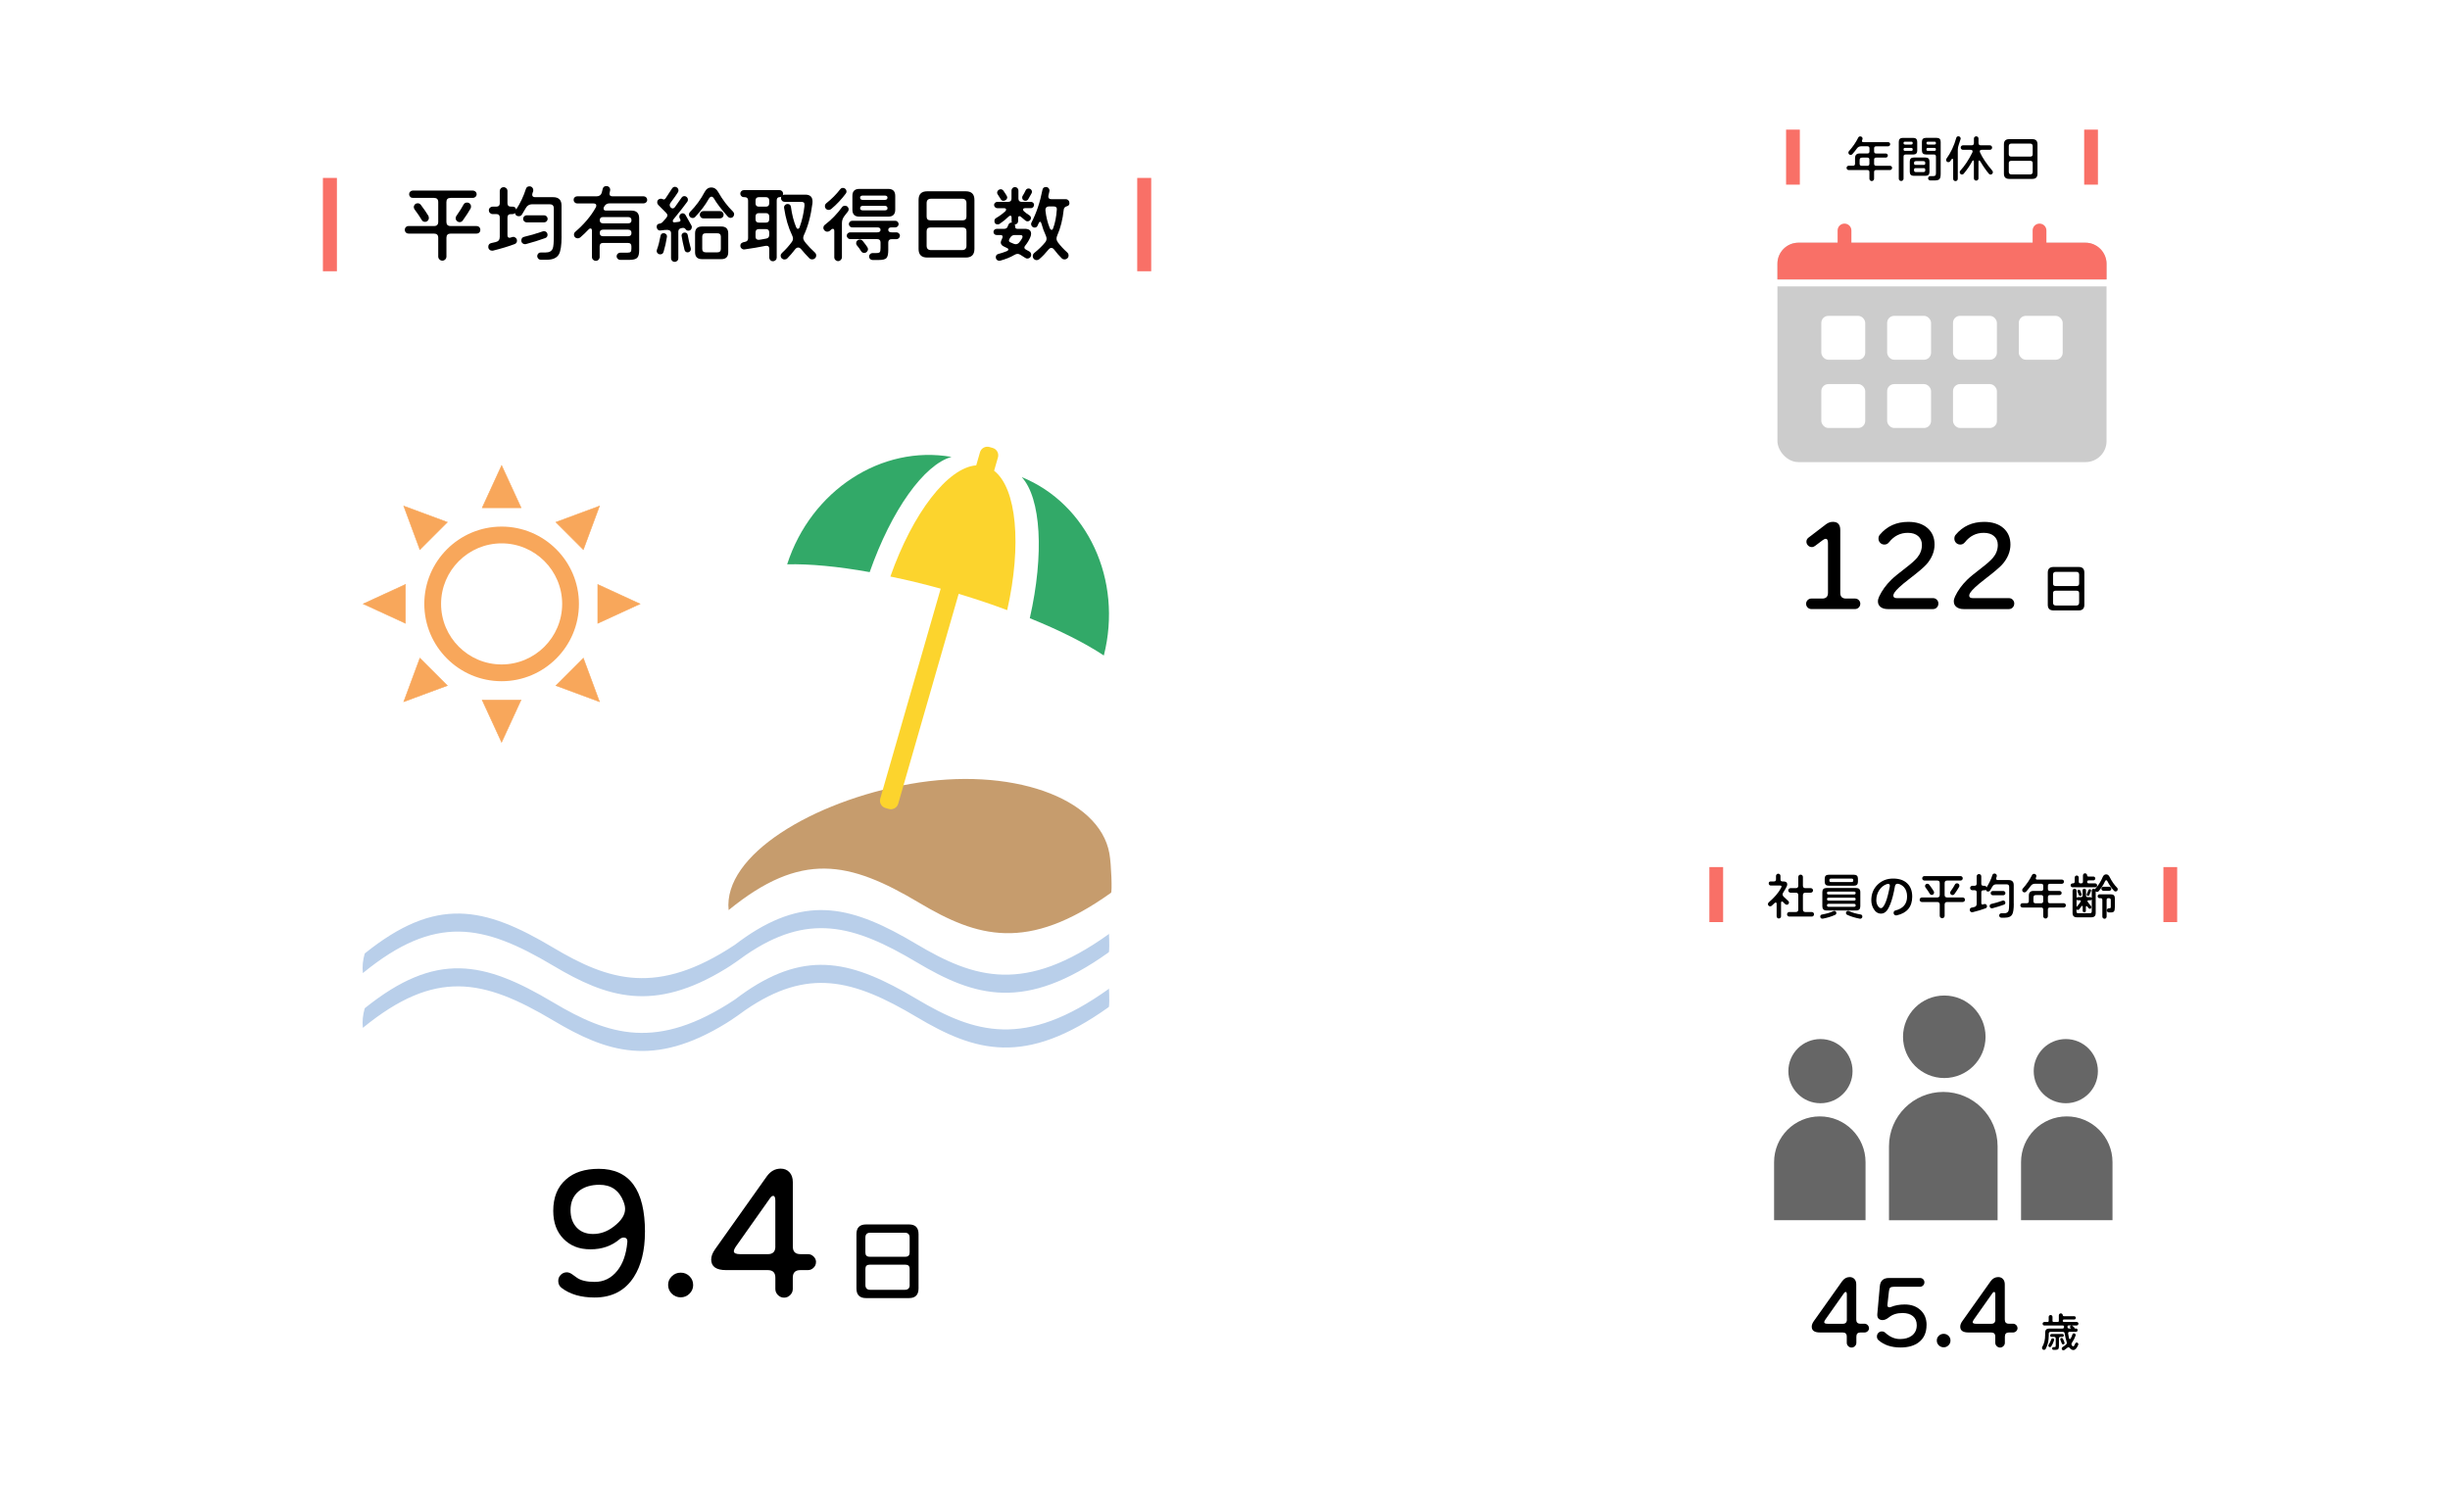 <?xml version="1.0" encoding="UTF-8"?><svg id="_レイヤー_2" xmlns="http://www.w3.org/2000/svg" xmlns:xlink="http://www.w3.org/1999/xlink" viewBox="0 0 700 432"><defs><style>.cls-1{fill:#32a968;}.cls-2{fill:#f97067;}.cls-3{fill:#b9cfea;}.cls-4{fill:#ccc;}.cls-5,.cls-6,.cls-7,.cls-8{fill:#fff;}.cls-9{fill:#fcd42d;}.cls-10{fill:#666;}.cls-11{fill:#c69c6d;}.cls-6{filter:url(#drop-shadow-1);}.cls-7{filter:url(#drop-shadow-3);}.cls-8{filter:url(#drop-shadow-2);}.cls-12{fill:#f8a75b;}</style><filter id="drop-shadow-1" x="0" y="0" width="431" height="431" filterUnits="userSpaceOnUse"><feOffset dx="5" dy="5"/><feGaussianBlur result="blur" stdDeviation="5"/><feFlood flood-color="#000" flood-opacity=".2"/><feComposite in2="blur" operator="in"/><feComposite in="SourceGraphic"/></filter><filter id="drop-shadow-2" x="420" y="0" width="280" height="221" filterUnits="userSpaceOnUse"><feOffset dx="5" dy="5"/><feGaussianBlur result="blur-2" stdDeviation="5"/><feFlood flood-color="#000" flood-opacity=".2"/><feComposite in2="blur-2" operator="in"/><feComposite in="SourceGraphic"/></filter><filter id="drop-shadow-3" x="420" y="211" width="280" height="221" filterUnits="userSpaceOnUse"><feOffset dx="5" dy="5"/><feGaussianBlur result="blur-3" stdDeviation="5"/><feFlood flood-color="#000" flood-opacity=".2"/><feComposite in2="blur-3" operator="in"/><feComposite in="SourceGraphic"/></filter></defs><g id="_数字で見る"><rect class="cls-6" x="10.59" y="10.84" width="400" height="400" rx="20" ry="20"/><path d="M137.25,65.67c0,.3-.1.56-.31.77-.21.21-.46.31-.77.31h-7.42c-.8,0-1.2.4-1.2,1.2v5.35c0,.32-.11.6-.34.83s-.5.35-.82.35-.6-.12-.83-.35c-.23-.23-.35-.51-.35-.83v-5.35c0-.8-.4-1.2-1.2-1.2h-7.27c-.3,0-.56-.1-.77-.31-.21-.21-.31-.46-.31-.77s.1-.56.31-.77.46-.31.77-.31h7.27c.8,0,1.2-.4,1.2-1.2v-5.64c0-.8-.4-1.2-1.2-1.2h-6.07c-.29,0-.54-.1-.74-.31-.21-.21-.31-.46-.31-.74s.1-.54.31-.74.46-.31.74-.31h17.16c.29,0,.54.1.76.31.22.21.32.46.32.74s-.11.54-.32.74c-.22.21-.47.31-.76.31h-6.36c-.8,0-1.2.4-1.2,1.2v5.64c0,.8.4,1.2,1.2,1.2h7.42c.3,0,.56.1.77.31.21.21.31.46.31.77ZM122.53,62.27c0,.32-.11.59-.32.8s-.48.32-.78.32c-.42,0-.74-.19-.96-.58-.43-.75-1.1-1.74-2.02-2.98-.14-.19-.22-.41-.22-.65,0-.3.11-.56.32-.78.22-.22.48-.32.78-.32.37,0,.66.14.89.43.93,1.23,1.65,2.28,2.16,3.14.1.16.14.36.14.6ZM134.58,59c0,.22-.05.42-.14.6-.54.96-1.29,2.1-2.23,3.41-.22.3-.52.46-.89.46-.3,0-.57-.11-.79-.32-.22-.22-.34-.48-.34-.78,0-.24.06-.46.19-.65,1.01-1.46,1.7-2.54,2.06-3.26.19-.38.53-.58,1.01-.58.32,0,.59.11.8.32.22.22.32.48.32.8Z"/><path d="M160.45,67.57c0,2.5-.26,4.2-.77,5.11-.58,1.02-1.74,1.54-3.48,1.54h-1.68c-.29,0-.53-.1-.73-.31-.2-.21-.3-.46-.3-.74,0-.27.1-.51.3-.72.2-.21.44-.31.73-.31h1.42c1.02,0,1.69-.38,1.99-1.15.21-.53.31-1.74.31-3.65v-7.78c0-.8-.4-1.2-1.2-1.2h-4.97c-.83,0-1.45.37-1.85,1.1-.27.5-.63,1.1-1.08,1.82-.21.34-.51.5-.91.5-.62,0-.98-.3-1.08-.89-.21.19-.44.29-.7.29h-.5c-.64,0-.96.32-.96.96v5.06c0,.5.2.74.6.74.11,0,.23-.02.36-.07l.34-.12c.13-.05.24-.07.34-.07.29,0,.54.11.76.32.22.22.32.47.32.76,0,.48-.22.81-.67.98-1.68.64-3.74,1.26-6.17,1.87-.06.02-.15.02-.26.02-.3,0-.56-.1-.78-.31-.22-.21-.32-.47-.32-.79,0-.59.29-.95.86-1.08l1.27-.29c.77-.18,1.15-.66,1.15-1.46v-5.57c0-.64-.32-.96-.96-.96h-1.08c-.29,0-.54-.11-.76-.32s-.32-.47-.32-.76.11-.54.32-.74c.22-.21.47-.31.76-.31h1.08c.64,0,.96-.32.96-.96v-3.5c0-.3.11-.56.32-.78.22-.22.48-.32.78-.32s.56.11.78.32c.22.22.32.48.32.78v3.5c0,.64.32.96.96.96h.5c.54,0,.89.27,1.03.82,1.18-1.82,2.11-3.78,2.78-5.88.16-.5.5-.74,1.03-.74.3,0,.56.11.77.32.21.22.31.47.31.76,0,.08-.02.2-.05.36l-.19.55c-.05.14-.07.28-.07.41,0,.46.28.7.84.7h5.14c1.6,0,2.4.8,2.4,2.4v8.83ZM156.44,67.07c0,.48-.22.8-.67.96-1.71.62-3.53,1.19-5.45,1.7-.11.03-.21.05-.29.05-.3,0-.56-.1-.77-.3-.21-.2-.31-.45-.31-.76,0-.58.28-.93.84-1.06,1.52-.34,3.3-.86,5.33-1.56.13-.03.23-.05.31-.05.27,0,.51.1.71.29.2.19.3.43.3.72ZM156.47,62.53c0,.27-.1.51-.3.71-.2.2-.44.3-.71.3h-4.99c-.27,0-.51-.1-.71-.3-.2-.2-.3-.44-.3-.71s.1-.51.3-.71c.2-.2.44-.3.71-.3h4.99c.27,0,.51.1.71.3.2.2.3.44.3.71Z"/><path d="M184.93,57.08c0,.29-.1.53-.3.73-.2.2-.44.3-.73.3h-9.77c-.69,0-1.2.33-1.54.98-.1.1-.14.27-.14.53,0,.37.24.55.72.55h7.22c1.49,0,2.23.74,2.23,2.23v9.12c0,1.06-.19,1.78-.58,2.16-.38.38-1.12.58-2.21.58h-2.62c-.27,0-.51-.1-.72-.3s-.31-.44-.31-.73.1-.53.31-.73c.21-.2.45-.3.72-.3h2.09c.46,0,.76-.09.9-.26.14-.18.2-.49.2-.94v-.62c0-.64-.32-.96-.96-.96h-7.15c-.64,0-.96.32-.96.96v3.05c0,.3-.11.56-.32.78s-.48.32-.78.32-.56-.11-.78-.32c-.22-.22-.32-.48-.32-.78v-7.44c0-.48-.14-.72-.43-.72-.18,0-.37.11-.58.34-.69.74-1.46,1.48-2.33,2.23-.21.18-.45.26-.72.26-.3,0-.56-.1-.77-.31-.21-.21-.31-.46-.31-.77s.13-.57.38-.79c2.59-2.24,4.54-4.57,5.86-6.98.1-.18.14-.34.14-.5,0-.42-.28-.62-.84-.62h-4.61c-.29,0-.53-.1-.73-.3-.2-.2-.3-.44-.3-.73s.1-.53.3-.72c.2-.19.44-.29.73-.29h5.52c.78,0,1.28-.34,1.49-1.03.05-.14.14-.5.26-1.06.13-.56.49-.84,1.08-.84.3,0,.56.11.77.32.21.22.31.48.31.78,0,.14-.05.38-.14.7-.05.14-.07.28-.07.41,0,.48.28.72.84.72h8.9c.29,0,.53.1.73.29.2.19.3.43.3.72ZM180.42,62.91c0-.59-.33-.89-.98-.89h-7.1c-.66,0-.98.3-.98.89s.32.91.96.91h7.15c.64,0,.96-.3.96-.91ZM180.42,66.56c0-.62-.32-.94-.96-.94h-7.15c-.64,0-.96.31-.96.94s.32.94.96.94h7.15c.64,0,.96-.31.96-.94Z"/><path d="M197.65,64.91c0,.3-.11.56-.32.76-.22.2-.51.28-.88.23-.21-.03-.38-.15-.53-.36-.22-.34-.53-.47-.91-.41l-.29.05c-.61.1-.91.43-.91,1.01v7.61c0,.29-.1.53-.31.73-.21.2-.46.3-.74.3s-.53-.1-.73-.3c-.2-.2-.3-.44-.3-.73v-7.22c0-.54-.34-.84-1.01-.89-.3-.03-.99.02-2.06.17-.29.03-.54-.06-.74-.28-.21-.22-.3-.51-.29-.88.03-.45.27-.71.72-.78.45-.07.79-.25,1.03-.54l.96-1.1c.22-.26.34-.5.34-.74s-.11-.47-.34-.7l-2.26-2.28c-.21-.21-.31-.46-.31-.74,0-.59.31-.94.94-1.03.16-.03.34,0,.53.08.19.09.34.13.46.13.16,0,.32-.12.48-.35.16-.23.77-1.16,1.82-2.77.22-.34.5-.5.84-.5.27,0,.51.1.71.3.2.2.3.44.3.71,0,.19-.05.37-.14.53-.32.54-1.02,1.54-2.11,3-.18.22-.26.45-.26.67s.08.44.25.65.36.31.59.31c.26,0,.5-.15.72-.46.58-.82,1.18-1.68,1.82-2.59.21-.3.48-.46.82-.46.27,0,.51.1.71.3.2.2.3.44.3.71,0,.22-.06.42-.17.58-.8,1.12-2.11,2.79-3.94,5.02-.14.18-.22.34-.22.5,0,.32.22.45.65.38l.94-.12c.42-.05.62-.2.62-.46,0-.13-.06-.28-.17-.46l-.07-.12c-.06-.14-.1-.3-.1-.46,0-.26.09-.48.28-.67.18-.19.4-.29.66-.29.34,0,.62.17.84.5.4.72.97,1.73,1.7,3.02.06.11.1.26.1.43ZM190.55,67.69c-.22,1.47-.54,2.9-.96,4.27-.14.48-.46.72-.96.72-.29,0-.53-.1-.72-.29-.19-.19-.29-.42-.29-.67,0-.11.02-.23.07-.36.42-1.14.76-2.46,1.03-3.96.1-.51.4-.77.91-.77.27,0,.5.1.7.31.19.21.26.46.22.74ZM197.39,71.17c0,.26-.09.48-.26.66s-.39.28-.65.28c-.48,0-.78-.25-.91-.74-.38-1.55-.66-2.86-.82-3.91-.05-.27.02-.51.19-.71.18-.2.4-.3.67-.3.51,0,.81.25.89.74.18,1.07.46,2.32.86,3.74.02.06.02.14.02.24ZM209.75,61.23c0,.27-.1.51-.3.72s-.44.31-.73.31c-.3,0-.59-.15-.86-.46-1.74-1.95-3.02-3.62-3.84-5.02-.22-.38-.47-.58-.74-.58s-.54.22-.79.65c-.98,1.73-2.26,3.43-3.84,5.11-.21.22-.46.34-.77.34-.27,0-.51-.1-.72-.3-.21-.2-.31-.44-.31-.73,0-.27.1-.51.31-.72,1.68-1.7,3.06-3.58,4.15-5.66.46-.88,1.1-1.32,1.92-1.32s1.49.43,1.97,1.3c1.23,2.18,2.65,4.05,4.25,5.62.21.21.31.46.31.74ZM208.07,72.06c0,1.33-.66,1.99-1.97,1.99h-5.52c-1.33,0-1.99-.66-1.99-1.99v-5.35c0-1.33.66-1.99,1.99-1.99h5.52c1.31,0,1.97.66,1.97,1.99v5.35ZM206.75,61.35c0,.29-.1.54-.31.74-.21.21-.46.31-.74.31h-4.73c-.29,0-.53-.1-.73-.31-.2-.21-.3-.46-.3-.74,0-.27.1-.51.3-.72s.44-.31.73-.31h4.73c.29,0,.54.1.74.31.21.21.31.45.31.72ZM205.96,71.12v-3.48c0-.66-.32-.98-.96-.98h-3.38c-.66,0-.98.33-.98.98v3.48c0,.66.33.98.98.98h3.38c.64,0,.96-.33.96-.98Z"/><path d="M233.2,72.99c0,.32-.11.59-.34.8-.22.22-.5.32-.82.32s-.58-.1-.79-.31c-.94-.96-1.71-1.81-2.3-2.54-.29-.35-.58-.53-.89-.53-.34,0-.65.19-.94.58-.69.91-1.42,1.75-2.18,2.52-.21.21-.47.31-.79.31s-.56-.1-.78-.31c-.22-.21-.32-.46-.32-.77s.12-.54.36-.77c1.1-1.02,2.03-2.06,2.78-3.1.26-.34.38-.68.38-1.03,0-.27-.09-.58-.26-.94-1.07-2.21-1.83-4.81-2.28-7.8-.05-.3.03-.57.23-.79.2-.22.45-.34.76-.34.56,0,.88.27.96.82.3,2.21.8,4.14,1.49,5.81.13.3.3.46.5.46.22,0,.39-.16.5-.48.67-1.84,1.13-3.82,1.37-5.93.02-.18.02-.33.02-.46,0-.35-.08-.58-.25-.68-.17-.1-.44-.16-.83-.16h-4.61c-.29,0-.53-.1-.73-.31-.2-.21-.3-.46-.3-.74,0-.18.03-.32.1-.43-.16.1-.33.14-.5.14-.54,0-.82.32-.82.96v16.3c0,.29-.1.54-.31.74s-.46.31-.77.31-.54-.1-.74-.31-.31-.46-.31-.74v-2.5c0-.58-.26-.86-.77-.86-.08,0-.18,0-.29.02-1.82.37-3.82.7-5.98,1.01-.32.05-.6-.04-.85-.25s-.37-.48-.37-.8c0-.61.43-.98,1.3-1.1.61-.1.91-.44.91-1.03v-10.78c0-.64-.32-.96-.96-.96h-.26c-.27,0-.51-.1-.71-.3-.2-.2-.3-.44-.3-.71s.1-.51.3-.71c.2-.2.44-.3.71-.3h10.22c.27,0,.51.1.71.3.2.2.3.44.3.71,0,.18-.03.32-.1.43.18-.1.35-.14.53-.14h5.93c1.36,0,2.04.66,2.04,1.97,0,.19,0,.35-.02.48-.46,3.57-1.26,6.58-2.4,9.02-.16.34-.24.64-.24.91,0,.38.25.87.74,1.46.74.88,1.6,1.78,2.59,2.69.26.24.38.52.38.84ZM219.78,58.09v-.79c0-.64-.32-.96-.96-.96h-1.99c-.64,0-.96.32-.96.96v.79c0,.64.32.96.96.96h1.99c.64,0,.96-.32.96-.96ZM219.78,62.65v-.79c0-.64-.32-.96-.96-.96h-1.99c-.64,0-.96.32-.96.96v.79c0,.64.32.96.96.96h1.99c.64,0,.96-.32.96-.96ZM219.78,67.14v-.72c0-.64-.32-.96-.96-.96h-1.99c-.64,0-.96.32-.96.96v1.22c0,.59.3.89.91.89.18,0,.9-.12,2.16-.36.56-.11.84-.46.84-1.03Z"/><path d="M242.48,59.79c0,.24-.07.46-.22.65-.27.35-.58.75-.94,1.2-.51.64-.77,1.34-.77,2.09v9.77c0,.29-.11.54-.32.77-.22.22-.47.34-.76.34-.3,0-.56-.11-.78-.32-.22-.22-.32-.48-.32-.78v-7.51c0-.42-.14-.62-.43-.62-.14,0-.3.07-.46.22l-.36.34c-.22.18-.47.26-.74.26-.3,0-.57-.11-.79-.32-.22-.22-.34-.48-.34-.78,0-.35.14-.64.43-.86,1.89-1.46,3.52-3.14,4.9-5.04.19-.27.47-.41.84-.41.3,0,.56.1.76.3.2.2.3.44.3.73ZM241.86,54.73c0,.21-.07.41-.22.6-1.22,1.63-2.6,3.1-4.15,4.39-.21.18-.45.26-.72.26-.3,0-.56-.1-.77-.31-.21-.21-.31-.46-.31-.77,0-.34.14-.62.41-.84,1.52-1.2,2.83-2.52,3.94-3.96.21-.27.47-.41.79-.41.29,0,.53.1.73.3.2.2.3.44.3.73ZM257.12,67.35c0,.27-.1.5-.3.7-.2.19-.43.29-.68.29h-1.39c-.64,0-.96.32-.96.96v2.09c0,1.2-.17,1.98-.52,2.35-.34.37-1.08.55-2.22.55h-1.75c-.27,0-.5-.1-.7-.29-.19-.19-.29-.42-.29-.7s.1-.5.29-.7c.19-.19.42-.29.7-.29h1.03c.58,0,.93-.1,1.06-.29.13-.19.19-.58.19-1.18v-1.56c0-.64-.32-.96-.96-.96h-7.73c-.26,0-.48-.1-.67-.29-.19-.19-.29-.42-.29-.7,0-.26.1-.48.29-.66.19-.18.42-.28.67-.28h7.73c.64,0,.96-.24.96-.72s-.32-.7-.96-.7h-7.15c-.26,0-.48-.09-.66-.28-.18-.18-.28-.4-.28-.66s.09-.48.28-.66.4-.28.66-.28h12.34c.26,0,.48.09.66.28s.28.4.28.66-.09.48-.28.66c-.18.18-.4.28-.66.28h-1.06c-.64,0-.96.23-.96.7s.32.72.96.72h1.39c.26,0,.48.09.68.28.2.18.3.4.3.66ZM255.78,59.91c0,1.33-.66,1.99-1.99,1.99h-8.28c-1.31,0-1.97-.66-1.97-1.99v-3.94c0-1.33.66-1.99,1.97-1.99h8.28c1.33,0,1.99.66,1.99,1.99v3.94ZM248,71.17c0,.3-.11.56-.32.78-.22.22-.47.32-.76.32-.4,0-.7-.18-.91-.53-.32-.54-.71-1.09-1.18-1.63-.14-.18-.22-.38-.22-.62,0-.29.1-.54.31-.74s.46-.31.74-.31c.34,0,.62.14.84.41.54.67.98,1.26,1.32,1.78.11.18.17.36.17.55ZM253.57,56.48c0-.4-.27-.6-.82-.6h-6.17c-.56,0-.84.2-.84.6,0,.43.28.65.84.65h6.14c.56,0,.84-.22.84-.65ZM253.57,59.51c0-.46-.28-.7-.84-.7h-6.14c-.56,0-.84.23-.84.7,0,.4.28.6.84.6h6.17c.54,0,.82-.2.82-.6Z"/><path d="M278.41,71.12c0,1.65-.82,2.47-2.45,2.47h-11.04c-1.65,0-2.47-.82-2.47-2.47v-13.99c0-1.65.82-2.47,2.47-2.47h11.04c1.63,0,2.45.82,2.45,2.47v13.99ZM276.13,61.88v-3.84c0-.83-.42-1.25-1.25-1.25h-8.88c-.83,0-1.25.42-1.25,1.25v3.84c0,.72.36,1.08,1.08,1.08h9.22c.72,0,1.08-.36,1.08-1.08ZM276.13,70.21v-4.13c0-.72-.36-1.08-1.08-1.08h-9.22c-.72,0-1.08.36-1.08,1.08v4.13c0,.83.42,1.25,1.25,1.25h8.88c.83,0,1.25-.42,1.25-1.25Z"/><path d="M295.43,58.57c0,.26-.09.47-.26.65-.18.18-.38.26-.62.26h-1.63c-.42,0-.62.14-.62.41,0,.16.09.32.26.48.48.43.99.82,1.54,1.15.3.19.46.46.46.79,0,.26-.1.48-.29.66-.19.18-.42.28-.67.28-.21,0-.4-.06-.58-.19-.45-.34-.87-.69-1.27-1.06-.18-.16-.34-.24-.48-.24-.26,0-.38.2-.38.6v.86c0,.26-.09.47-.28.65-.18.18-.4.26-.64.26h-.05c.1.19.14.35.12.48-.03.51.16.77.58.77h2.16c1.22,0,1.82.47,1.82,1.42,0,.3-.08.64-.24,1.01-.35.83-.83,1.62-1.44,2.38-.16.19-.24.37-.24.53,0,.24.16.45.48.62l.91.5c.37.21.55.53.55.96,0,.3-.11.56-.32.77-.22.21-.48.31-.78.31-.19,0-.38-.06-.58-.19-.48-.32-.96-.62-1.44-.91-.26-.16-.51-.24-.77-.24-.27,0-.57.1-.89.29-1.12.67-2.48,1.22-4.08,1.66-.06.02-.15.02-.26.02-.27,0-.5-.09-.7-.28-.19-.18-.29-.42-.29-.71,0-.51.25-.83.74-.96.72-.18,1.52-.44,2.4-.79.3-.13.46-.3.46-.53,0-.18-.38-.42-1.15-.74-.69-.27-1.03-.7-1.03-1.27,0-.16.14-.55.43-1.18.06-.14.1-.28.1-.41,0-.32-.2-.48-.6-.48h-1.13c-.24,0-.45-.09-.62-.26s-.26-.38-.26-.62.09-.45.26-.62.38-.26.62-.26h1.99c.62,0,1.01-.19,1.15-.58l.22-.55c.18-.45.49-.67.94-.67l.07.02c-.05-.13-.07-.26-.07-.38v-1.01c0-.4-.12-.6-.36-.6-.16,0-.33.09-.5.26-.72.72-1.57,1.41-2.54,2.06-.16.11-.34.17-.55.17-.64,0-.96-.32-.96-.96,0-.38.15-.66.46-.84.96-.56,1.84-1.21,2.64-1.94.16-.16.24-.31.24-.46,0-.29-.21-.43-.62-.43h-1.9c-.24,0-.45-.09-.64-.28-.18-.18-.28-.4-.28-.64s.09-.45.28-.62c.18-.18.4-.26.64-.26h3.1c.64,0,.96-.32.96-.96v-2.28c0-.27.1-.5.29-.7s.42-.29.7-.29.5.1.7.29.29.42.29.7v2.28c0,.64.32.96.96.96h2.64c.24,0,.45.09.62.26.18.18.26.38.26.62ZM285.9,56.87c-.13-.24-.41-.68-.84-1.32-.11-.16-.17-.33-.17-.5,0-.26.1-.48.31-.68.21-.2.44-.3.7-.3.32,0,.59.15.82.46.7.99,1.06,1.61,1.06,1.85,0,.27-.11.51-.34.71-.22.2-.47.3-.74.3-.35,0-.62-.17-.79-.5ZM292.02,68.1c.1-.19.14-.35.14-.48,0-.3-.22-.46-.67-.46h-1.61c-.54,0-.97.26-1.27.79l-.17.29c-.11.19-.17.36-.17.5,0,.24.15.42.46.53.14.06.41.18.79.34.26.11.49.17.7.17.38,0,.71-.17.98-.5.4-.48.67-.87.82-1.18ZM294.85,54.78c0,.14-.04.3-.12.46-.3.58-.63,1.15-.98,1.73-.18.27-.44.41-.79.41-.26,0-.47-.09-.65-.26-.18-.18-.26-.39-.26-.65,0-.19.04-.35.12-.48.34-.53.62-1.06.86-1.58.18-.37.46-.55.86-.55.27,0,.5.09.68.28s.28.4.28.66ZM305.56,57.97c0,.51-.22.82-.67.94-.59.16-.91.48-.96.96-.3,2.83-.92,5.3-1.85,7.39-.14.34-.22.64-.22.91,0,.35.13.7.38,1.06.74.99,1.62,1.95,2.66,2.88.27.24.41.54.41.89,0,.32-.11.59-.34.8s-.5.32-.82.32-.58-.1-.79-.31c-.74-.72-1.45-1.54-2.14-2.45-.27-.35-.55-.53-.84-.53-.27,0-.54.17-.82.5-.83,1.02-1.71,1.94-2.64,2.74-.21.18-.46.26-.74.26-.3,0-.56-.11-.78-.34-.22-.22-.32-.5-.32-.82,0-.35.14-.65.43-.89,1.26-1.02,2.3-2.03,3.1-3.02.27-.34.41-.69.41-1.06,0-.27-.07-.57-.22-.89-.5-1.07-.92-2.24-1.27-3.5-.08-.29-.2-.43-.36-.43-.14,0-.27.12-.38.36l-.34.74c-.16.37-.45.55-.86.55-.27,0-.5-.1-.7-.3-.19-.2-.29-.44-.29-.71,0-.14.03-.28.1-.41,1.41-2.72,2.46-5.83,3.14-9.34.11-.56.45-.84,1.01-.84.29,0,.53.1.72.3.19.2.29.44.29.71,0,.14-.1.59-.29,1.34-.03.13-.05.25-.05.36,0,.51.29.77.86.77h4.15c.27,0,.51.1.71.3.2.2.3.44.3.73ZM301.96,59.96c.05-.66-.26-.98-.94-.98h-1.18c-.85,0-1.22.42-1.13,1.27.19,1.74.6,3.38,1.22,4.92.14.34.33.5.55.5.18,0,.3-.11.38-.34.58-1.5.94-3.3,1.08-5.38Z"/><rect class="cls-2" x="324.92" y="50.84" width="4" height="26.67"/><rect class="cls-2" x="92.26" y="50.84" width="4" height="26.67"/><path d="M184.27,352.03c0,5.28-1.06,9.57-3.17,12.86-2.5,3.9-6.24,5.86-11.23,5.86-3.9,0-7.06-.93-9.46-2.78-.61-.48-.91-1.14-.91-1.97,0-.67.24-1.25.72-1.73.48-.48,1.06-.72,1.73-.72.48,0,.99.19,1.54.58l1.34.96c1.12.8,2.82,1.2,5.09,1.2,2.59,0,4.74-1.06,6.43-3.17,1.6-1.98,2.56-4.69,2.88-8.11.1-.93-.26-1.39-1.06-1.39-.38,0-.77.16-1.15.48-2.27,1.92-5.04,2.88-8.3,2.88s-5.74-.99-7.7-2.98c-1.97-1.98-2.95-4.66-2.95-8.02,0-3.87,1.22-6.86,3.65-8.98,2.27-2.02,5.39-3.02,9.36-3.02,8.8,0,13.2,6.02,13.2,18.05ZM178.13,343.29c-1.25-3.17-3.54-4.75-6.86-4.75-2.4,0-4.35.59-5.86,1.78-1.6,1.31-2.4,3.14-2.4,5.47,0,2.05.58,3.7,1.73,4.94s2.72,1.87,4.7,1.87c2.11,0,4.08-.7,5.9-2.11,2.18-1.66,3.26-3.34,3.26-5.04,0-.64-.16-1.36-.48-2.16Z"/><path d="M198.05,367.15c0,.99-.35,1.83-1.06,2.52-.7.69-1.54,1.03-2.5,1.03s-1.84-.34-2.54-1.03c-.7-.69-1.06-1.53-1.06-2.52s.35-1.78,1.06-2.47c.7-.69,1.55-1.03,2.54-1.03s1.83.34,2.52,1.03c.69.69,1.03,1.51,1.03,2.47Z"/><path d="M233.14,360.62c0,.64-.23,1.18-.7,1.63-.46.45-1,.67-1.61.67h-2.16c-1.44,0-2.16.72-2.16,2.16v3.22c0,.67-.25,1.26-.74,1.75-.5.5-1.08.74-1.75.74s-1.26-.25-1.75-.74c-.5-.5-.74-1.08-.74-1.75v-3.22c0-1.44-.72-2.16-2.16-2.16h-11.9c-2.85,0-4.27-1.01-4.27-3.02,0-.93.37-1.9,1.1-2.93l14.78-20.83c1.06-1.47,2.38-2.21,3.98-2.21,1.02,0,1.86.34,2.5,1.03.64.69.96,1.62.96,2.81v18.43c0,1.44.72,2.16,2.16,2.16h2.16c.61,0,1.14.22,1.61.67.46.45.7.98.7,1.58ZM221.52,356.2v-13.15c0-.9-.21-1.34-.62-1.34-.29,0-.58.21-.86.62l-9.7,13.73c-.45.64-.67,1.14-.67,1.49,0,.54.64.82,1.92.82h7.78c1.44,0,2.16-.72,2.16-2.16Z"/><path d="M262.44,368.17c0,1.83-.91,2.75-2.72,2.75h-12.27c-1.83,0-2.75-.92-2.75-2.75v-15.55c0-1.83.92-2.75,2.75-2.75h12.27c1.81,0,2.72.92,2.72,2.75v15.55ZM259.9,357.9v-4.27c0-.92-.46-1.39-1.39-1.39h-9.87c-.92,0-1.39.46-1.39,1.39v4.27c0,.8.4,1.2,1.2,1.2h10.24c.8,0,1.2-.4,1.2-1.2ZM259.9,367.16v-4.59c0-.8-.4-1.2-1.2-1.2h-10.24c-.8,0-1.2.4-1.2,1.2v4.59c0,.92.46,1.39,1.39,1.39h9.87c.92,0,1.39-.46,1.39-1.39Z"/><path class="cls-11" d="M317.45,255.09c-23.97,17.15-38.28,12.72-54.9,2.83-19.94-11.87-33.66-14.78-54.37,2.13-1.62-15.69,24.02-31.08,51.87-36.04,28.58-5.08,54.06,3.81,56.92,19.86.57,3.22.81,10.98.47,11.22Z"/><path class="cls-3" d="M316.83,266.76c-.02.1-.04.17-.07.18-23.97,17.15-38.28,12.72-54.9,2.83-18.13-10.79-31.11-14.17-48.88-2,0-.01,0-.02,0-.03,0,.01,0,.03,0,.04-1,.69-2.02,1.42-3.05,2.21-22.19,14.7-35.99,10.24-51.9.77-19.76-11.76-33.42-14.72-53.81,1.68-.55,1.86-.75,3.73-.55,5.61,20.7-16.91,34.42-13.99,54.37-2.13,15.32,9.12,28.68,13.59,49.45.8,1.05-.59,5.49-3.7,5.51-3.78,17.77-12.18,30.75-8.79,48.88,2,16.62,9.89,30.93,14.31,54.9-2.83.19-.13.2-2.62.07-5.35Z"/><path class="cls-3" d="M316.83,282.41c-.02.1-.04.17-.07.18-23.97,17.15-38.28,12.72-54.9,2.83-18.13-10.79-31.11-14.17-48.88-2,0-.01,0-.02,0-.03,0,.01,0,.03,0,.04-1,.69-2.02,1.42-3.05,2.21-22.19,14.7-35.99,10.24-51.9.77-19.76-11.76-33.42-14.72-53.81,1.68-.55,1.86-.75,3.73-.55,5.61,20.7-16.91,34.42-13.99,54.37-2.13,15.32,9.12,28.68,13.59,49.45.8,1.05-.59,5.49-3.7,5.51-3.78,17.77-12.18,30.75-8.79,48.88,2,16.62,9.89,30.93,14.31,54.9-2.83.19-.13.2-2.62.07-5.35Z"/><path class="cls-12" d="M143.32,194.65c-12.18,0-22.09-9.91-22.09-22.09s9.91-22.09,22.09-22.09,22.09,9.91,22.09,22.09-9.91,22.09-22.09,22.09ZM143.32,155.26c-9.54,0-17.3,7.76-17.3,17.3s7.76,17.3,17.3,17.3,17.3-7.76,17.3-17.3-7.76-17.3-17.3-17.3Z"/><polygon class="cls-12" points="143.32 133.01 146.1 139.05 148.87 145.09 143.32 145.09 137.77 145.09 140.54 139.05 143.32 133.01"/><path class="cls-12" d="M148.99,145.16h-11.33l.05-.11,5.62-12.22,5.67,12.32ZM137.89,145.01h10.87l-5.44-11.82-5.43,11.82Z"/><polygon class="cls-12" points="143.32 212.1 146.1 206.06 148.87 200.03 143.32 200.03 137.77 200.03 140.54 206.06 143.32 212.1"/><path class="cls-12" d="M143.32,212.28l-5.67-12.32h11.33l-.05.11-5.62,12.22ZM137.89,200.1l5.43,11.82,5.44-11.82h-10.87Z"/><polygon class="cls-12" points="103.78 172.56 109.81 169.78 115.85 167.01 115.85 172.56 115.85 178.11 109.81 175.33 103.78 172.56"/><path class="cls-12" d="M115.92,178.22l-12.32-5.67,12.32-5.67v11.33ZM103.95,172.56l11.82,5.44v-10.87l-11.82,5.44Z"/><polygon class="cls-12" points="182.86 172.56 176.83 169.78 170.79 167.01 170.79 172.56 170.79 178.11 176.83 175.33 182.86 172.56"/><path class="cls-12" d="M170.72,178.22v-11.33l12.32,5.67-12.32,5.67ZM170.87,167.12v10.87l11.82-5.44-11.82-5.44Z"/><polygon class="cls-12" points="115.36 144.6 121.59 146.9 127.82 149.21 123.89 153.13 119.97 157.06 117.66 150.83 115.36 144.6"/><path class="cls-12" d="M119.94,157.19l-4.71-12.72,12.72,4.71-.08.08-7.93,7.93ZM115.48,144.72l4.51,12.2,7.69-7.69-12.2-4.51Z"/><polygon class="cls-12" points="171.28 200.52 168.98 194.29 166.67 188.06 162.75 191.98 158.82 195.91 165.05 198.21 171.28 200.52"/><path class="cls-12" d="M171.41,200.64l-12.72-4.71.08-.08,7.93-7.93,4.71,12.72ZM158.95,195.88l12.2,4.51-4.51-12.2-7.69,7.69Z"/><polygon class="cls-12" points="171.28 144.6 165.05 146.9 158.82 149.21 162.75 153.13 166.67 157.06 168.98 150.83 171.28 144.6"/><path class="cls-12" d="M166.7,157.19l-.08-.08-7.93-7.93.11-.04,12.61-4.67-4.71,12.72ZM158.95,149.24l7.69,7.69,4.51-12.2-12.2,4.51Z"/><polygon class="cls-12" points="115.36 200.52 117.66 194.29 119.97 188.06 123.89 191.98 127.82 195.91 121.59 198.21 115.36 200.52"/><path class="cls-12" d="M115.23,200.64l4.71-12.72.08.08,7.93,7.93-.11.04-12.61,4.67ZM120,188.19l-4.51,12.2,12.2-4.51-7.69-7.69Z"/><path class="cls-1" d="M294.23,176.65c8.58,3.46,15.84,7.13,21.15,10.65,5.48-21.59-4.71-43.35-23.45-50.97,5.49,6.01,6.46,21.98,2.3,40.31Z"/><path class="cls-1" d="M248.48,163.48c6.22-17.74,15.54-30.75,23.38-32.92-19.92-3.51-40.12,9.49-46.96,30.69,6.37-.16,14.47.59,23.58,2.23Z"/><path class="cls-9" d="M287.77,174.34c4.22-18.67,2.69-34.86-3.74-39.83l1.1-3.81c.33-1.16-.34-2.37-1.49-2.7l-.94-.27c-1.16-.33-2.37.34-2.7,1.49l-1.08,3.75c-8.12.62-18.13,13.58-24.53,31.77,4.61.94,9.44,2.1,14.38,3.46l-17.27,59.98c-.33,1.16.34,2.37,1.49,2.7l.94.27c1.16.33,2.37-.34,2.7-1.49l17.27-59.98c4.86,1.46,9.5,3.02,13.87,4.66Z"/><rect class="cls-8" x="430.38" y="10.84" width="248.97" height="190" rx="20" ry="20"/><path d="M540.6,47.98c0,.16-.06.31-.18.43-.12.12-.26.18-.43.18h-3.96c-.39,0-.58.19-.58.58v1.89c0,.18-.06.34-.19.48-.13.13-.29.2-.47.2-.19,0-.35-.07-.48-.2-.13-.13-.19-.29-.19-.48v-1.89c0-.38-.19-.58-.58-.58h-5.35c-.16,0-.31-.06-.42-.18-.12-.12-.18-.26-.18-.43,0-.17.06-.32.18-.44.12-.12.26-.18.42-.18h1.24c.38,0,.58-.19.58-.58v-1.6c0-.88.44-1.33,1.33-1.33h2.21c.38,0,.58-.19.58-.58v-.89c0-.38-.19-.58-.58-.58h-1.79c-.51,0-.92.21-1.22.63-.36.5-.78,1.03-1.27,1.59-.14.16-.31.25-.5.25-.18,0-.34-.06-.47-.19-.13-.13-.19-.29-.19-.47,0-.16.06-.31.17-.43,1.1-1.23,1.98-2.51,2.64-3.85.12-.24.31-.36.59-.36.18,0,.34.06.47.19.13.13.19.29.19.47,0,.1-.03.2-.09.32l-.03.06c-.05.11-.07.2-.07.27,0,.22.14.33.42.33h7.06c.16,0,.3.06.42.17.12.12.17.25.17.42s-.06.31-.17.43c-.12.12-.25.18-.42.18h-3.42c-.39,0-.58.19-.58.58v.89c0,.38.19.58.58.58h2.75c.16,0,.3.06.42.17.12.12.17.25.17.42s-.06.3-.17.41c-.12.11-.25.17-.42.17h-2.75c-.39,0-.58.19-.58.58v1.18c0,.38.19.58.58.58h3.96c.16,0,.31.06.43.18.12.12.18.27.18.44ZM534.11,46.79v-1.18c0-.38-.19-.58-.58-.58h-1.4c-.32,0-.53.06-.64.17s-.17.33-.17.66v.94c0,.38.19.58.58.58h1.63c.38,0,.58-.19.58-.58Z"/><path d="M547.79,43c0,.77-.38,1.15-1.15,1.15h-2.19c-.38,0-.58.19-.58.58v6.33c0,.18-.07.34-.2.47-.14.13-.29.19-.48.19s-.34-.06-.48-.19c-.13-.13-.2-.29-.2-.47v-10.51c0-.77.38-1.15,1.15-1.15h2.97c.77,0,1.15.38,1.15,1.15v2.45ZM546.49,40.88c0-.27-.13-.4-.4-.4h-1.82c-.27,0-.4.13-.4.4s.14.42.43.42h1.76c.29,0,.43-.14.43-.42ZM546.49,42.71h0c0-.3-.14-.45-.43-.45h-1.76c-.29,0-.43.14-.43.42s.14.43.43.43h1.79c.27,0,.4-.13.4-.4ZM551.28,49.09c0,.77-.38,1.15-1.15,1.15h-3.33c-.77,0-1.15-.38-1.15-1.15v-2.93c0-.77.38-1.15,1.15-1.15h3.33c.77,0,1.15.38,1.15,1.15v2.93ZM550.07,46.69v-.17c0-.32-.18-.48-.55-.48h-2.1c-.36,0-.55.16-.55.48v.17c0,.29.14.43.43.43h2.34c.29,0,.43-.14.43-.43ZM550.07,48.69v-.22c0-.29-.14-.43-.43-.43h-2.34c-.29,0-.43.14-.43.43v.22c0,.32.18.48.55.48h2.1c.36,0,.55-.16.55-.48ZM554.48,49.7c0,.73-.12,1.22-.35,1.48s-.7.38-1.39.38h-1.24c-.16,0-.31-.06-.43-.18-.12-.12-.18-.26-.18-.43,0-.17.06-.32.18-.44.12-.12.26-.18.43-.18h.75c.35,0,.58-.06.7-.17.12-.11.18-.35.18-.71v-4.73c0-.38-.19-.58-.58-.58h-2.28c-.77,0-1.15-.38-1.15-1.15v-2.45c0-.77.38-1.15,1.15-1.15h3.06c.77,0,1.15.38,1.15,1.15v9.15ZM553.12,40.88c0-.27-.14-.4-.4-.4h-1.9c-.27,0-.4.13-.4.4s.14.42.43.42h1.85c.29,0,.43-.14.43-.42ZM553.12,42.68c0-.28-.14-.42-.43-.42h-1.85c-.29,0-.43.14-.43.43h0c0,.28.13.42.4.42h1.87c.29,0,.43-.14.43-.43Z"/><path d="M560.2,39.57s0,.11-.03.17c-.17.6-.35,1.14-.53,1.63s-.27.96-.27,1.4v8.32c0,.18-.07.34-.19.47-.13.13-.29.19-.47.19s-.34-.06-.47-.19c-.13-.13-.19-.29-.19-.47v-5.35c0-.25-.07-.37-.22-.37-.11,0-.21.07-.3.22l-.32.48c-.12.18-.3.27-.53.27-.18,0-.34-.06-.46-.19-.12-.12-.19-.28-.19-.46,0-.14.04-.27.12-.37,1.23-1.7,2.16-3.67,2.78-5.9.09-.32.29-.48.62-.48.17,0,.32.06.45.19.13.13.19.28.19.44ZM569.39,49.22c0,.18-.07.34-.2.47-.13.13-.29.19-.47.19-.19,0-.35-.07-.46-.22-.88-1.07-1.71-2.25-2.46-3.55-.1-.16-.2-.25-.3-.25-.14,0-.22.12-.22.36v4.74c0,.18-.06.34-.19.46-.12.12-.28.19-.46.19s-.34-.06-.47-.19c-.13-.13-.19-.28-.19-.46v-4.76c0-.24-.07-.36-.2-.36-.11,0-.2.08-.29.25-.57,1.1-1.37,2.29-2.42,3.55-.12.15-.29.23-.5.23-.17,0-.32-.06-.45-.19-.13-.12-.19-.28-.19-.46,0-.17.06-.32.17-.45,1.25-1.36,2.39-3.08,3.42-5.16.06-.12.09-.24.09-.35,0-.3-.19-.45-.56-.45h-2.19c-.18,0-.34-.06-.46-.19-.13-.12-.19-.28-.19-.46,0-.17.06-.32.19-.45.12-.12.28-.19.46-.19h2.48c.43,0,.65-.22.65-.65v-1.27c0-.18.06-.34.19-.46.13-.12.29-.19.47-.19s.34.06.46.19c.12.13.19.28.19.46v1.27c0,.43.22.65.65.65h2.59c.18,0,.34.06.46.19.12.13.19.27.19.45,0,.18-.06.34-.19.46-.13.13-.28.19-.46.19h-2.32c-.37,0-.56.15-.56.45,0,.1.03.21.09.33.66,1.47,1.83,3.2,3.5,5.19.11.13.16.26.16.42Z"/><path d="M582.14,49.64c0,.99-.49,1.48-1.47,1.48h-6.63c-.99,0-1.49-.49-1.49-1.48v-8.4c0-.99.5-1.48,1.49-1.48h6.63c.98,0,1.47.49,1.47,1.48v8.4ZM580.77,44.09v-2.31c0-.5-.25-.75-.75-.75h-5.33c-.5,0-.75.25-.75.75v2.31c0,.43.22.65.65.65h5.53c.43,0,.65-.22.65-.65ZM580.77,49.09v-2.48c0-.43-.22-.65-.65-.65h-5.53c-.43,0-.65.22-.65.65v2.48c0,.5.25.75.75.75h5.33c.5,0,.75-.25.75-.75Z"/><rect class="cls-2" x="595.48" y="37.04" width="3.93" height="15.72"/><rect class="cls-2" x="510.31" y="37.04" width="3.93" height="15.72"/><path d="M531.51,172.53c0,.42-.15.77-.44,1.06-.29.29-.65.44-1.06.44h-12.48c-.41,0-.77-.15-1.06-.44-.29-.29-.44-.65-.44-1.06s.15-.77.44-1.06c.29-.29.65-.44,1.06-.44h3.11c1.09,0,1.64-.55,1.64-1.64v-14.22c0-.81-.21-1.21-.62-1.21-.26,0-.58.14-.95.43l-2.13,1.6c-.28.22-.59.33-.92.33-.42,0-.78-.15-1.08-.46-.31-.31-.46-.67-.46-1.08,0-.48.21-.87.62-1.18l4.98-3.8c.61-.46,1.27-.69,1.97-.69,1.4,0,2.1.78,2.1,2.33v17.95c0,1.09.55,1.64,1.64,1.64h2.59c.41,0,.77.15,1.06.44.29.29.44.65.44,1.06Z"/><path d="M553.82,172.47c0,.44-.15.81-.44,1.11-.29.31-.66.46-1.1.46h-12.91c-.85,0-1.53-.2-2.05-.59-.51-.39-.77-.93-.77-1.61,0-.44.12-.91.36-1.41.79-1.68,1.94-3.28,3.47-4.78.68-.68,2.04-1.8,4.09-3.37,1.62-1.24,2.72-2.23,3.31-2.95.9-1.09,1.34-2.3,1.34-3.64,0-1.05-.36-1.88-1.08-2.51-.72-.62-1.7-.93-2.95-.93-2.16,0-3.95.9-5.37,2.69-.35.44-.79.66-1.31.66-.48,0-.88-.16-1.21-.49s-.49-.73-.49-1.21c0-.44.12-.8.36-1.08,2.05-2.47,4.77-3.7,8.16-3.7,2.31,0,4.14.59,5.49,1.77s2.01,2.75,2.01,4.72-.79,3.95-2.36,5.7c-.7.79-2.38,2.21-5.04,4.26-2.18,1.68-3.55,2.95-4.09,3.8-.2.33-.29.6-.29.82,0,.48.34.72,1.02.72h10.32c.44,0,.8.15,1.1.46.29.31.44.68.44,1.11Z"/><path d="M575.5,172.47c0,.44-.15.81-.44,1.11-.29.31-.66.46-1.1.46h-12.91c-.85,0-1.53-.2-2.05-.59-.51-.39-.77-.93-.77-1.61,0-.44.12-.91.36-1.41.79-1.68,1.94-3.28,3.47-4.78.68-.68,2.04-1.8,4.09-3.37,1.62-1.24,2.72-2.23,3.31-2.95.9-1.09,1.34-2.3,1.34-3.64,0-1.05-.36-1.88-1.08-2.51-.72-.62-1.7-.93-2.95-.93-2.16,0-3.95.9-5.37,2.69-.35.44-.79.66-1.31.66-.48,0-.88-.16-1.21-.49s-.49-.73-.49-1.21c0-.44.12-.8.36-1.08,2.05-2.47,4.77-3.7,8.16-3.7,2.31,0,4.14.59,5.49,1.77,1.34,1.18,2.01,2.75,2.01,4.72s-.79,3.95-2.36,5.7c-.7.79-2.38,2.21-5.04,4.26-2.18,1.68-3.55,2.95-4.09,3.8-.2.33-.29.6-.29.82,0,.48.34.72,1.02.72h10.32c.44,0,.8.15,1.1.46.29.31.44.68.44,1.11Z"/><path d="M595.53,172.8c0,1.08-.53,1.62-1.6,1.62h-7.23c-1.08,0-1.62-.54-1.62-1.62v-9.17c0-1.08.54-1.62,1.62-1.62h7.23c1.07,0,1.6.54,1.6,1.62v9.17ZM594.04,166.74v-2.52c0-.54-.27-.82-.82-.82h-5.82c-.55,0-.82.27-.82.82v2.52c0,.47.24.71.71.71h6.04c.47,0,.71-.24.71-.71ZM594.04,172.2v-2.7c0-.47-.24-.71-.71-.71h-6.04c-.47,0-.71.24-.71.71v2.7c0,.55.27.82.82.82h5.82c.54,0,.82-.27.82-.82Z"/><rect class="cls-4" x="507.84" y="69.35" width="94.03" height="62.69" rx="6" ry="6"/><rect class="cls-5" x="539.19" y="90.25" width="12.54" height="12.54" rx="2.01" ry="2.01"/><rect class="cls-5" x="520.38" y="90.25" width="12.54" height="12.54" rx="2.01" ry="2.01"/><rect class="cls-5" x="558" y="90.25" width="12.54" height="12.54" rx="2.01" ry="2.01"/><rect class="cls-5" x="576.8" y="90.25" width="12.54" height="12.54" rx="2.01" ry="2.01"/><rect class="cls-5" x="539.19" y="109.75" width="12.54" height="12.54" rx="2.01" ry="2.01"/><rect class="cls-5" x="520.38" y="109.75" width="12.54" height="12.54" rx="2.01" ry="2.01"/><rect class="cls-5" x="558" y="109.75" width="12.54" height="12.54" rx="2.01" ry="2.01"/><rect class="cls-5" x="506.45" y="79.86" width="96.82" height="1.97"/><path class="cls-2" d="M513.84,69.35h82.03c3.31,0,6,2.69,6,6v4.49h-94.03v-4.49c0-3.31,2.69-6,6-6Z"/><path class="cls-2" d="M582.72,73.16c-1.09,0-1.97-.88-1.97-1.97v-5.33c0-1.09.88-1.97,1.97-1.97s1.97.88,1.97,1.97v5.33c0,1.09-.88,1.97-1.97,1.97Z"/><path class="cls-2" d="M527,73.16c-1.09,0-1.97-.88-1.97-1.97v-5.33c0-1.09.88-1.97,1.97-1.97s1.97.88,1.97,1.97v5.33c0,1.09-.88,1.97-1.97,1.97Z"/><rect class="cls-7" x="430.74" y="221.56" width="248.97" height="190" rx="20" ry="20"/><path d="M511.13,257.91c0,.16-.06.31-.18.43s-.27.19-.44.19c-.16,0-.35-.09-.56-.27-.15-.16-.31-.32-.46-.48-.12-.12-.24-.19-.35-.19-.18,0-.27.14-.27.43v3.81c0,.17-.06.32-.19.44-.12.12-.27.18-.45.18s-.32-.06-.44-.18c-.12-.12-.18-.27-.18-.44v-3.52c0-.29-.09-.43-.26-.43-.11,0-.22.06-.35.19-.18.18-.45.43-.81.75-.12.11-.26.16-.43.16s-.32-.06-.45-.19c-.12-.12-.19-.27-.19-.45,0-.19.08-.36.23-.49,1.68-1.45,2.85-2.83,3.52-4.14.1-.18.14-.32.14-.42,0-.17-.18-.26-.53-.26h-2.55c-.16,0-.3-.06-.41-.17-.11-.12-.17-.25-.17-.42,0-.38.19-.58.58-.58h.92c.38,0,.58-.19.58-.58v-.99c0-.17.06-.32.19-.45s.27-.19.45-.19.32.06.45.19.19.27.19.45v.99c0,.38.19.58.58.58h.25c.73,0,1.1.28,1.1.84,0,.18-.05.38-.16.61-.28.59-.6,1.14-.95,1.66-.14.21-.22.41-.22.61,0,.21.1.42.29.62.3.31.74.72,1.33,1.24.14.13.22.28.22.48ZM518.3,261.24c0,.18-.07.34-.19.47-.13.13-.28.19-.45.19h-6.43c-.17,0-.32-.06-.45-.19-.13-.13-.19-.29-.19-.47,0-.17.06-.32.19-.45.13-.13.28-.19.45-.19h1.85c.48,0,.72-.24.72-.72v-4.09c0-.48-.24-.72-.72-.72h-1.51c-.17,0-.32-.06-.45-.19-.13-.12-.19-.28-.19-.46,0-.17.06-.32.19-.45.13-.13.28-.19.45-.19h1.51c.48,0,.72-.24.72-.72v-2.48c0-.18.07-.34.19-.47.13-.13.29-.19.47-.19s.34.06.47.19c.13.13.19.29.19.47v2.48c0,.48.24.72.72.72h1.53c.17,0,.32.06.45.19.13.13.19.28.19.45,0,.18-.06.34-.19.46-.13.13-.28.19-.45.19h-1.53c-.48,0-.72.24-.72.72v4.09c0,.48.24.72.72.72h1.82c.17,0,.32.06.45.19.13.13.19.28.19.45Z"/><path d="M524.67,260.87c0,.26-.12.44-.36.55-1.04.47-2.21.83-3.52,1.08-.18.04-.35,0-.5-.12-.15-.12-.22-.27-.22-.45,0-.35.16-.55.49-.61,1.39-.25,2.48-.58,3.27-.98.08-.04.16-.06.25-.06.16,0,.3.06.42.17.12.12.17.25.17.42ZM531.52,258.96c0,.8-.39,1.2-1.18,1.2h-8.49c-.79,0-1.18-.4-1.18-1.2v-4.04c0-.79.39-1.18,1.18-1.18h8.49c.79,0,1.18.39,1.18,1.18v4.04ZM530.84,251.97c0,.74-.37,1.11-1.12,1.11h-7.25c-.75,0-1.12-.37-1.12-1.11v-.91c0-.74.37-1.11,1.12-1.11h7.25c.75,0,1.12.37,1.12,1.11v.91ZM530.19,255.2c0-.29-.14-.43-.43-.43h-7.34c-.29,0-.43.14-.43.43,0,.26.17.39.5.39h7.19c.34,0,.5-.13.5-.39ZM530.19,256.92c0-.28-.17-.42-.5-.42h-7.19c-.34,0-.5.14-.5.42s.17.42.5.42h7.19c.34,0,.5-.14.5-.42ZM530.19,258.66c0-.27-.17-.4-.5-.4h-7.19c-.34,0-.5.13-.5.4,0,.3.14.45.43.45h7.34c.29,0,.43-.15.43-.45ZM529.5,251.61v-.14c0-.28-.15-.42-.45-.42h-5.92c-.3,0-.45.14-.45.42v.14c0,.28.15.42.45.42h5.92c.3,0,.45-.14.45-.42ZM532.1,261.92c0,.18-.07.34-.22.46s-.31.17-.49.13c-1.36-.26-2.56-.62-3.6-1.1-.25-.12-.37-.3-.37-.55,0-.16.06-.3.17-.41.12-.11.25-.17.42-.17.12,0,.2.01.26.04.88.43,1.99.76,3.33.98.34.06.5.26.5.61Z"/><path d="M546.35,256.18c0,2.93-1.48,4.72-4.45,5.38-.03,0-.08.01-.16.01-.19,0-.36-.07-.5-.2-.14-.13-.21-.3-.21-.5,0-.38.17-.62.52-.71,2.22-.56,3.33-1.89,3.33-4.01,0-1.1-.3-1.99-.89-2.65-.22-.25-.5-.47-.82-.66-.37-.21-.71-.32-1.01-.32-.41,0-.66.24-.75.72-.37,2.09-.8,3.78-1.3,5.06-.32.81-.63,1.41-.94,1.82-.49.62-1.06.94-1.72.94-.87,0-1.58-.44-2.1-1.31-.46-.75-.69-1.59-.69-2.51,0-1.79.59-3.27,1.78-4.44,1.19-1.17,2.67-1.76,4.46-1.76,1.68,0,3,.43,3.95,1.3,1,.9,1.5,2.19,1.5,3.85ZM539.94,253.28c0-.07.01-.13.01-.2,0-.36-.16-.53-.49-.53-.12,0-.24.02-.37.07-.88.31-1.6.88-2.16,1.72s-.84,1.8-.84,2.89c0,.6.14,1.12.42,1.58.28.46.59.68.94.68.41,0,.85-.58,1.33-1.74.39-.98.78-2.47,1.17-4.47Z"/><path d="M561.43,257.09c0,.18-.06.34-.19.46-.13.12-.28.19-.46.19h-4.45c-.48,0-.72.24-.72.72v3.21c0,.19-.07.36-.2.5-.14.14-.3.21-.49.21s-.36-.07-.5-.21c-.14-.14-.21-.31-.21-.5v-3.21c0-.48-.24-.72-.72-.72h-4.37c-.18,0-.34-.06-.46-.19-.13-.12-.19-.28-.19-.46s.06-.34.19-.46c.12-.12.28-.19.46-.19h4.37c.48,0,.72-.24.72-.72v-3.39c0-.48-.24-.72-.72-.72h-3.65c-.17,0-.32-.06-.45-.19-.13-.12-.19-.27-.19-.45s.06-.32.19-.45c.12-.12.27-.19.45-.19h10.31c.17,0,.32.06.45.19.13.13.19.27.19.45s-.06.32-.19.45c-.13.13-.28.19-.45.19h-3.82c-.48,0-.72.24-.72.72v3.39c0,.48.24.72.72.72h4.45c.18,0,.34.06.46.19.12.13.19.28.19.46ZM552.59,255.04c0,.19-.07.35-.19.48-.13.13-.29.19-.47.19-.25,0-.44-.12-.58-.35-.26-.45-.66-1.05-1.21-1.79-.09-.12-.13-.25-.13-.39,0-.18.07-.34.19-.47.13-.13.29-.19.47-.19.22,0,.4.09.53.26.56.74.99,1.37,1.3,1.89.06.1.09.22.09.36ZM559.83,253.08c0,.13-.03.25-.09.36-.33.58-.77,1.26-1.34,2.05-.14.18-.31.27-.53.27-.18,0-.34-.06-.48-.19-.14-.13-.2-.29-.2-.47,0-.14.04-.27.12-.39.61-.87,1.02-1.53,1.24-1.96.12-.23.32-.35.61-.35.19,0,.35.06.48.19.13.13.19.29.19.48Z"/><path d="M575.37,258.23c0,1.5-.15,2.52-.46,3.07-.35.61-1.04.92-2.09.92h-1.01c-.17,0-.32-.06-.44-.19-.12-.13-.18-.27-.18-.45,0-.16.06-.31.18-.43.12-.12.27-.19.44-.19h.85c.61,0,1.01-.23,1.2-.69.12-.32.19-1.05.19-2.19v-4.67c0-.48-.24-.72-.72-.72h-2.98c-.5,0-.87.22-1.11.66-.16.3-.38.66-.65,1.1-.13.2-.31.3-.55.3-.37,0-.59-.18-.65-.53-.13.12-.26.17-.42.17h-.3c-.38,0-.58.19-.58.58v3.04c0,.3.12.45.36.45.07,0,.14-.01.22-.04l.2-.07c.08-.03.14-.04.2-.04.17,0,.32.06.45.19.13.13.19.28.19.45,0,.29-.14.49-.4.59-1.01.38-2.24.76-3.7,1.12-.04,0-.09.01-.16.01-.18,0-.34-.06-.47-.19-.13-.12-.19-.28-.19-.48,0-.36.17-.57.52-.65l.76-.17c.46-.11.69-.4.69-.88v-3.34c0-.38-.19-.58-.58-.58h-.65c-.17,0-.32-.06-.45-.19-.13-.13-.19-.28-.19-.45s.06-.32.19-.45c.13-.12.28-.19.45-.19h.65c.38,0,.58-.19.58-.58v-2.1c0-.18.06-.34.19-.47.13-.13.29-.19.47-.19s.34.06.47.19c.13.13.19.29.19.47v2.1c0,.38.19.58.58.58h.3c.33,0,.53.16.62.49.71-1.1,1.27-2.27,1.67-3.53.1-.3.3-.45.62-.45.18,0,.34.06.46.19.12.13.19.28.19.45,0,.05,0,.12-.03.22l-.12.33c-.03.09-.04.17-.04.25,0,.28.17.42.5.42h3.08c.96,0,1.44.48,1.44,1.44v5.3ZM572.96,257.92c0,.29-.13.48-.4.58-1.03.37-2.12.72-3.27,1.02-.07.02-.12.03-.17.03-.18,0-.34-.06-.46-.18-.12-.12-.19-.27-.19-.45,0-.35.17-.56.5-.63.91-.2,1.98-.51,3.2-.94.08-.02.14-.03.19-.03.16,0,.3.06.42.17.12.12.18.26.18.43ZM572.98,255.2c0,.16-.06.31-.18.43s-.26.18-.43.18h-3c-.16,0-.31-.06-.43-.18s-.18-.26-.18-.43.06-.3.18-.43c.12-.12.26-.18.43-.18h3c.16,0,.31.06.43.18.12.12.18.26.18.43Z"/><path d="M590.26,258.7c0,.16-.06.31-.18.43-.12.12-.26.18-.43.18h-3.96c-.38,0-.58.19-.58.58v1.89c0,.18-.06.34-.19.48-.13.13-.29.2-.47.2-.19,0-.35-.07-.48-.2-.13-.13-.19-.29-.19-.48v-1.89c0-.38-.19-.58-.58-.58h-5.35c-.16,0-.31-.06-.43-.18-.12-.12-.18-.26-.18-.43,0-.17.06-.32.18-.44.12-.12.26-.18.43-.18h1.24c.38,0,.58-.19.58-.58v-1.6c0-.88.44-1.33,1.33-1.33h2.21c.38,0,.58-.19.58-.58v-.89c0-.38-.19-.58-.58-.58h-1.79c-.51,0-.92.21-1.22.63-.36.5-.78,1.03-1.27,1.59-.14.16-.31.25-.5.25s-.34-.06-.47-.19c-.13-.13-.19-.29-.19-.47,0-.16.06-.31.17-.43,1.1-1.23,1.97-2.51,2.64-3.85.12-.24.31-.36.59-.36.18,0,.34.06.47.19.13.13.19.29.19.47,0,.1-.03.2-.09.32l-.03.06c-.05.11-.07.2-.07.27,0,.22.14.33.42.33h7.06c.16,0,.3.06.42.17.12.12.17.25.17.42s-.06.31-.17.43c-.12.12-.25.18-.42.18h-3.42c-.38,0-.58.19-.58.58v.89c0,.38.19.58.58.58h2.75c.16,0,.3.06.42.17.12.12.17.25.17.42s-.06.3-.17.41c-.12.11-.25.17-.42.17h-2.75c-.38,0-.58.19-.58.58v1.18c0,.38.19.58.58.58h3.96c.16,0,.31.06.43.18.12.12.18.27.18.44ZM583.77,257.51v-1.18c0-.38-.19-.58-.58-.58h-1.4c-.32,0-.53.06-.64.17s-.17.33-.17.66v.94c0,.38.19.58.58.58h1.63c.38,0,.58-.19.58-.58Z"/><path d="M599.19,252.98c0,.15-.05.28-.16.39-.11.11-.24.16-.39.16h-6.47c-.15,0-.29-.05-.4-.16-.11-.11-.17-.24-.17-.39s.06-.29.17-.4c.11-.11.24-.17.4-.17h.1c.34,0,.5-.17.5-.5v-1.15c0-.15.06-.29.17-.41.12-.12.25-.18.42-.18.15,0,.29.06.4.18.11.12.17.26.17.41v1.15c0,.34.17.5.5.5h.2c.34,0,.5-.17.5-.5v-1.76c0-.16.06-.3.17-.43s.26-.18.43-.18c.16,0,.3.06.42.18s.18.26.18.43c0,.21.14.32.43.32h1.37c.14,0,.27.05.37.16.11.11.16.23.16.37,0,.15-.05.28-.16.39-.11.11-.23.16-.37.16h-1.3c-.34,0-.5.14-.5.43s.17.43.5.43h1.79c.15,0,.28.06.39.17s.16.24.16.4ZM605.06,254.11c0,.17-.06.32-.17.44-.12.12-.26.18-.43.18-.18,0-.34-.07-.46-.2-.74-.8-1.36-1.69-1.86-2.68-.12-.23-.24-.35-.37-.35-.12,0-.24.12-.35.35-.44.98-1.04,1.91-1.8,2.8-.12.13-.26.2-.45.2-.15,0-.29-.06-.4-.17v6.21c0,.82-.41,1.22-1.23,1.22h-4.15c-.82,0-1.23-.41-1.23-1.22v-6.37c0-.15.06-.29.17-.4.11-.12.25-.17.41-.17.15,0,.29.06.4.17.11.12.17.25.17.4v2.03c.11-.13.23-.2.37-.2h.85c.34,0,.5-.17.5-.5v-1.41c0-.33.16-.49.49-.49s.49.16.49.49v1.41c0,.34.17.5.5.5h.71c.21,0,.36.11.43.33v-2.19c0-.15.06-.28.17-.39.11-.11.24-.16.4-.16.14,0,.27.06.39.17.03-.1.07-.18.13-.25.87-.97,1.54-2.05,2.02-3.23.22-.53.56-.79,1.01-.79.4,0,.72.23.95.69.64,1.28,1.37,2.33,2.18,3.14.12.12.17.26.17.43ZM597.65,260.49v-3.56c-.06.21-.2.32-.43.32h-.48c-.21,0-.32.08-.32.23,0,.06.02.13.07.2.29.43.6.83.92,1.2.08.09.12.2.12.33,0,.31-.15.46-.46.46-.17,0-.39-.19-.66-.58-.09-.12-.17-.19-.26-.19-.13,0-.19.1-.19.3v1.02c0,.3-.15.45-.45.45s-.45-.15-.45-.45v-1.08c0-.2-.06-.3-.17-.3-.08,0-.16.06-.25.19-.18.27-.37.52-.55.76-.12.14-.25.22-.42.22s-.29-.06-.39-.19v.66c0,.31.15.46.46.46h3.43c.31,0,.46-.15.46-.46ZM594.45,257.68c.05-.08.07-.14.07-.2,0-.15-.11-.23-.32-.23h-.53c-.16,0-.29-.06-.37-.19v2.1c.45-.49.83-.98,1.15-1.48ZM594.78,255.58c0,.28-.14.42-.42.42-.2,0-.34-.09-.4-.27-.13-.37-.26-.66-.37-.89-.03-.06-.04-.12-.04-.19,0-.28.14-.42.42-.42.19,0,.33.09.4.26.28.66.42,1.03.42,1.1ZM597.45,254.49s0,.09-.03.14c-.1.28-.26.66-.49,1.15-.07.14-.19.22-.36.22-.25,0-.37-.13-.37-.4,0-.03,0-.07.03-.13.13-.26.29-.63.46-1.11.07-.18.19-.27.36-.27.27,0,.4.13.4.4ZM604.24,259.25c0,.57-.08.95-.24,1.16-.16.21-.44.31-.86.31h-.61c-.16,0-.3-.06-.42-.17-.12-.12-.17-.25-.17-.42s.06-.3.17-.42.25-.17.42-.17h.13c.19,0,.31-.04.36-.13.04-.06.06-.19.06-.4v-1.82c0-.37-.18-.55-.55-.55h-.14c-.34,0-.5.17-.5.5v4.77c0,.17-.06.32-.17.44-.12.12-.26.18-.43.18s-.32-.06-.44-.19c-.12-.12-.18-.27-.18-.43v-4.77c0-.34-.17-.5-.5-.5h-.3c-.15,0-.28-.05-.39-.16-.11-.11-.16-.24-.16-.39s.05-.28.16-.39c.11-.11.24-.16.39-.16h3.23c.77,0,1.15.38,1.15,1.15v2.55ZM603.23,253.95c0,.16-.06.3-.17.41-.11.11-.24.17-.4.17h-1.69c-.15,0-.29-.06-.4-.17-.11-.11-.17-.25-.17-.41s.06-.3.17-.4c.11-.11.24-.16.4-.16h1.69c.15,0,.29.05.4.16.11.11.17.24.17.4Z"/><rect class="cls-2" x="618.12" y="247.76" width="3.93" height="15.72"/><rect class="cls-2" x="488.39" y="247.76" width="3.93" height="15.72"/><path d="M534.01,379.48c0,.35-.13.65-.38.89s-.55.37-.88.37h-1.18c-.79,0-1.18.39-1.18,1.18v1.76c0,.37-.14.69-.41.96-.27.27-.59.41-.96.41s-.69-.14-.96-.41c-.27-.27-.41-.59-.41-.96v-1.76c0-.79-.39-1.18-1.18-1.18h-6.5c-1.55,0-2.33-.55-2.33-1.65,0-.51.2-1.04.6-1.6l8.07-11.37c.58-.8,1.3-1.21,2.17-1.21.56,0,1.01.19,1.36.56.35.38.52.89.52,1.53v10.06c0,.79.39,1.18,1.18,1.18h1.18c.33,0,.62.12.88.37.25.24.38.53.38.86ZM527.67,377.07v-7.18c0-.49-.11-.73-.34-.73-.16,0-.31.11-.47.34l-5.29,7.5c-.25.35-.37.62-.37.81,0,.3.35.45,1.05.45h4.25c.79,0,1.18-.39,1.18-1.18Z"/><path d="M550.44,378.61c0,2.13-.72,3.77-2.17,4.9-1.29,1.01-3.04,1.52-5.24,1.52-2.64,0-4.74-.7-6.32-2.1-.3-.26-.45-.61-.45-1.05,0-.4.14-.74.41-1.02.27-.28.61-.42,1.01-.42s.72.14,1.02.42c1.28,1.17,2.66,1.76,4.17,1.76,1.36,0,2.47-.31,3.33-.94.96-.72,1.44-1.73,1.44-3.04,0-1.1-.36-1.95-1.09-2.56-.73-.6-1.72-.9-2.97-.9-1.56,0-2.84.4-3.85,1.21-.73.59-1.4.86-1.99.81-1.01-.09-1.47-.69-1.36-1.81l.71-7.86c.14-1.57,1.01-2.36,2.62-2.36h8.86c.35,0,.65.12.89.35.24.24.37.53.37.88s-.12.65-.37.9c-.25.25-.54.38-.89.38h-7.44c-.52,0-.88.09-1.07.26-.19.17-.31.52-.37,1.05l-.42,3.75c-.07.54.11.81.55.81.14,0,.3-.03.47-.1,1.14-.47,2.45-.71,3.93-.71,1.83,0,3.33.53,4.49,1.6,1.16,1.07,1.74,2.49,1.74,4.27Z"/><path d="M557.28,383.04c0,.54-.19,1-.58,1.38-.38.38-.84.56-1.36.56s-1-.19-1.39-.56c-.38-.38-.58-.83-.58-1.38s.19-.97.58-1.35c.38-.38.85-.56,1.39-.56s1,.19,1.38.56c.38.38.56.83.56,1.35Z"/><path d="M576.44,379.48c0,.35-.13.65-.38.89-.25.24-.55.37-.88.37h-1.18c-.79,0-1.18.39-1.18,1.18v1.76c0,.37-.14.69-.41.96s-.59.41-.96.41-.69-.14-.96-.41-.41-.59-.41-.96v-1.76c0-.79-.39-1.18-1.18-1.18h-6.5c-1.56,0-2.33-.55-2.33-1.65,0-.51.2-1.04.6-1.6l8.07-11.37c.58-.8,1.3-1.21,2.18-1.21.56,0,1.01.19,1.36.56.35.38.52.89.52,1.53v10.06c0,.79.39,1.18,1.18,1.18h1.18c.33,0,.62.12.88.37.25.24.38.53.38.86ZM570.09,377.07v-7.18c0-.49-.11-.73-.34-.73-.16,0-.31.11-.47.34l-5.29,7.5c-.25.35-.37.62-.37.81,0,.3.35.45,1.05.45h4.25c.79,0,1.18-.39,1.18-1.18Z"/><path d="M593.84,378.24c0,.13-.05.25-.15.35-.1.1-.21.15-.35.15h-1.46c.15,0,.4.18.75.55.07.07.11.17.11.31h0s.38.01.38.01c.31,0,.47.16.47.47s-.16.47-.47.47h-1.78c-.34,0-.48.17-.44.51.06.47.14.91.24,1.32.04.17.12.25.24.25.1,0,.19-.06.26-.19.19-.35.35-.72.47-1.11.07-.22.22-.33.45-.33.13,0,.25.05.34.14s.14.2.14.33c0,.03,0,.09-.02.17-.25.72-.59,1.38-1.01,1.99-.11.17-.17.32-.17.46,0,.13.06.26.17.41s.22.22.34.22c.18,0,.37-.27.58-.83.07-.18.21-.27.42-.27.13,0,.24.05.33.15.09.1.13.21.13.34,0,.06-.01.12-.04.18-.4.98-.86,1.47-1.38,1.47-.37,0-.71-.18-1.01-.55-.13-.16-.26-.24-.39-.24-.1,0-.21.05-.33.15-.2.17-.48.39-.85.64-.08.05-.17.08-.27.08-.13,0-.25-.05-.34-.14-.09-.09-.14-.21-.14-.34,0-.19.07-.33.22-.42.36-.22.7-.47,1-.74.17-.14.25-.3.25-.48,0-.09-.02-.18-.06-.29-.24-.74-.43-1.55-.57-2.42-.05-.29-.21-.44-.5-.44h-3.49c-.37,0-.55.18-.55.55v.5c0,1.46-.29,2.73-.88,3.81-.11.2-.28.29-.5.29-.16,0-.29-.06-.39-.17s-.16-.24-.16-.4c0-.1.02-.19.07-.27.55-.93.83-2.08.83-3.44v-.64c0-.79.39-1.18,1.18-1.18h3.76c.31,0,.46-.16.46-.48v-.05c0-.23-.12-.34-.37-.34h-5.28c-.13,0-.25-.05-.34-.15-.09-.1-.14-.21-.14-.35s.05-.25.14-.35c.09-.1.21-.15.34-.15h.91c.24,0,.35-.12.35-.35v-1.09c0-.15.05-.28.16-.39s.24-.17.39-.17.28.06.38.17c.11.11.16.24.16.39v1.09c0,.24.12.35.35.35h1.11c.24,0,.35-.12.35-.35v-1.56c0-.15.06-.28.17-.39.11-.11.24-.17.4-.17.14,0,.26.05.37.15.1.1.16.22.18.34.02.21.14.32.35.32h2.91c.13,0,.24.05.33.14.09.09.14.2.14.33,0,.13-.05.25-.14.34-.09.09-.2.14-.33.14h-2.91c-.24,0-.35.12-.35.35s.12.35.35.35h3.64c.13,0,.25.05.35.15.1.1.15.21.15.35ZM586.91,382.83s0,.08-.02.13c-.19.62-.46,1.21-.83,1.76-.09.14-.22.21-.38.21-.12,0-.22-.04-.31-.13-.09-.09-.13-.19-.13-.31,0-.09.03-.18.08-.26.33-.48.59-.99.77-1.54.06-.19.19-.28.39-.28.28,0,.42.14.42.42ZM589.66,381.58c0,.12-.04.22-.12.3s-.18.12-.3.12h-.5c-.31,0-.47.16-.47.47v2.12c0,.44-.07.74-.2.89s-.4.23-.8.23h-.54c-.26,0-.39-.13-.39-.39s.13-.4.39-.4h.26c.17,0,.27-.04.32-.13.02-.05.04-.16.04-.34v-1.98c0-.31-.16-.47-.47-.47h-.72c-.28,0-.41-.14-.41-.42,0-.11.04-.21.12-.29.08-.08.18-.12.29-.12h3.09c.12,0,.22.04.3.12.08.08.12.18.12.29ZM589.88,383.73c0,.28-.14.41-.41.41-.2,0-.33-.09-.39-.28-.1-.31-.23-.63-.39-.96-.02-.05-.04-.1-.04-.17,0-.28.13-.41.4-.41.17,0,.29.08.37.24.31.63.46,1.02.46,1.17ZM591.88,378.73h-.83c-.23,0-.34.12-.34.35v.06c0,.31.16.46.48.46h.5c-.17-.17-.26-.32-.26-.44s.04-.22.14-.31c.09-.09.19-.13.31-.13Z"/><path class="cls-10" d="M555.22,312.01h0c8.56,0,15.52,6.95,15.52,15.52v21.14h-31.03v-21.14c0-8.56,6.95-15.52,15.52-15.52Z"/><circle class="cls-10" cx="555.51" cy="296.25" r="11.79"/><path class="cls-10" d="M590.5,319h0c7.21,0,13.07,5.85,13.07,13.07v16.59h-26.13v-16.59c0-7.21,5.85-13.07,13.07-13.07Z"/><circle class="cls-10" cx="590.23" cy="306.07" r="9.17"/><path class="cls-10" d="M519.94,319h0c7.21,0,13.07,5.85,13.07,13.07v16.59h-26.13v-16.59c0-7.21,5.85-13.07,13.07-13.07Z"/><circle class="cls-10" cx="520.13" cy="306.07" r="9.17"/></g></svg>